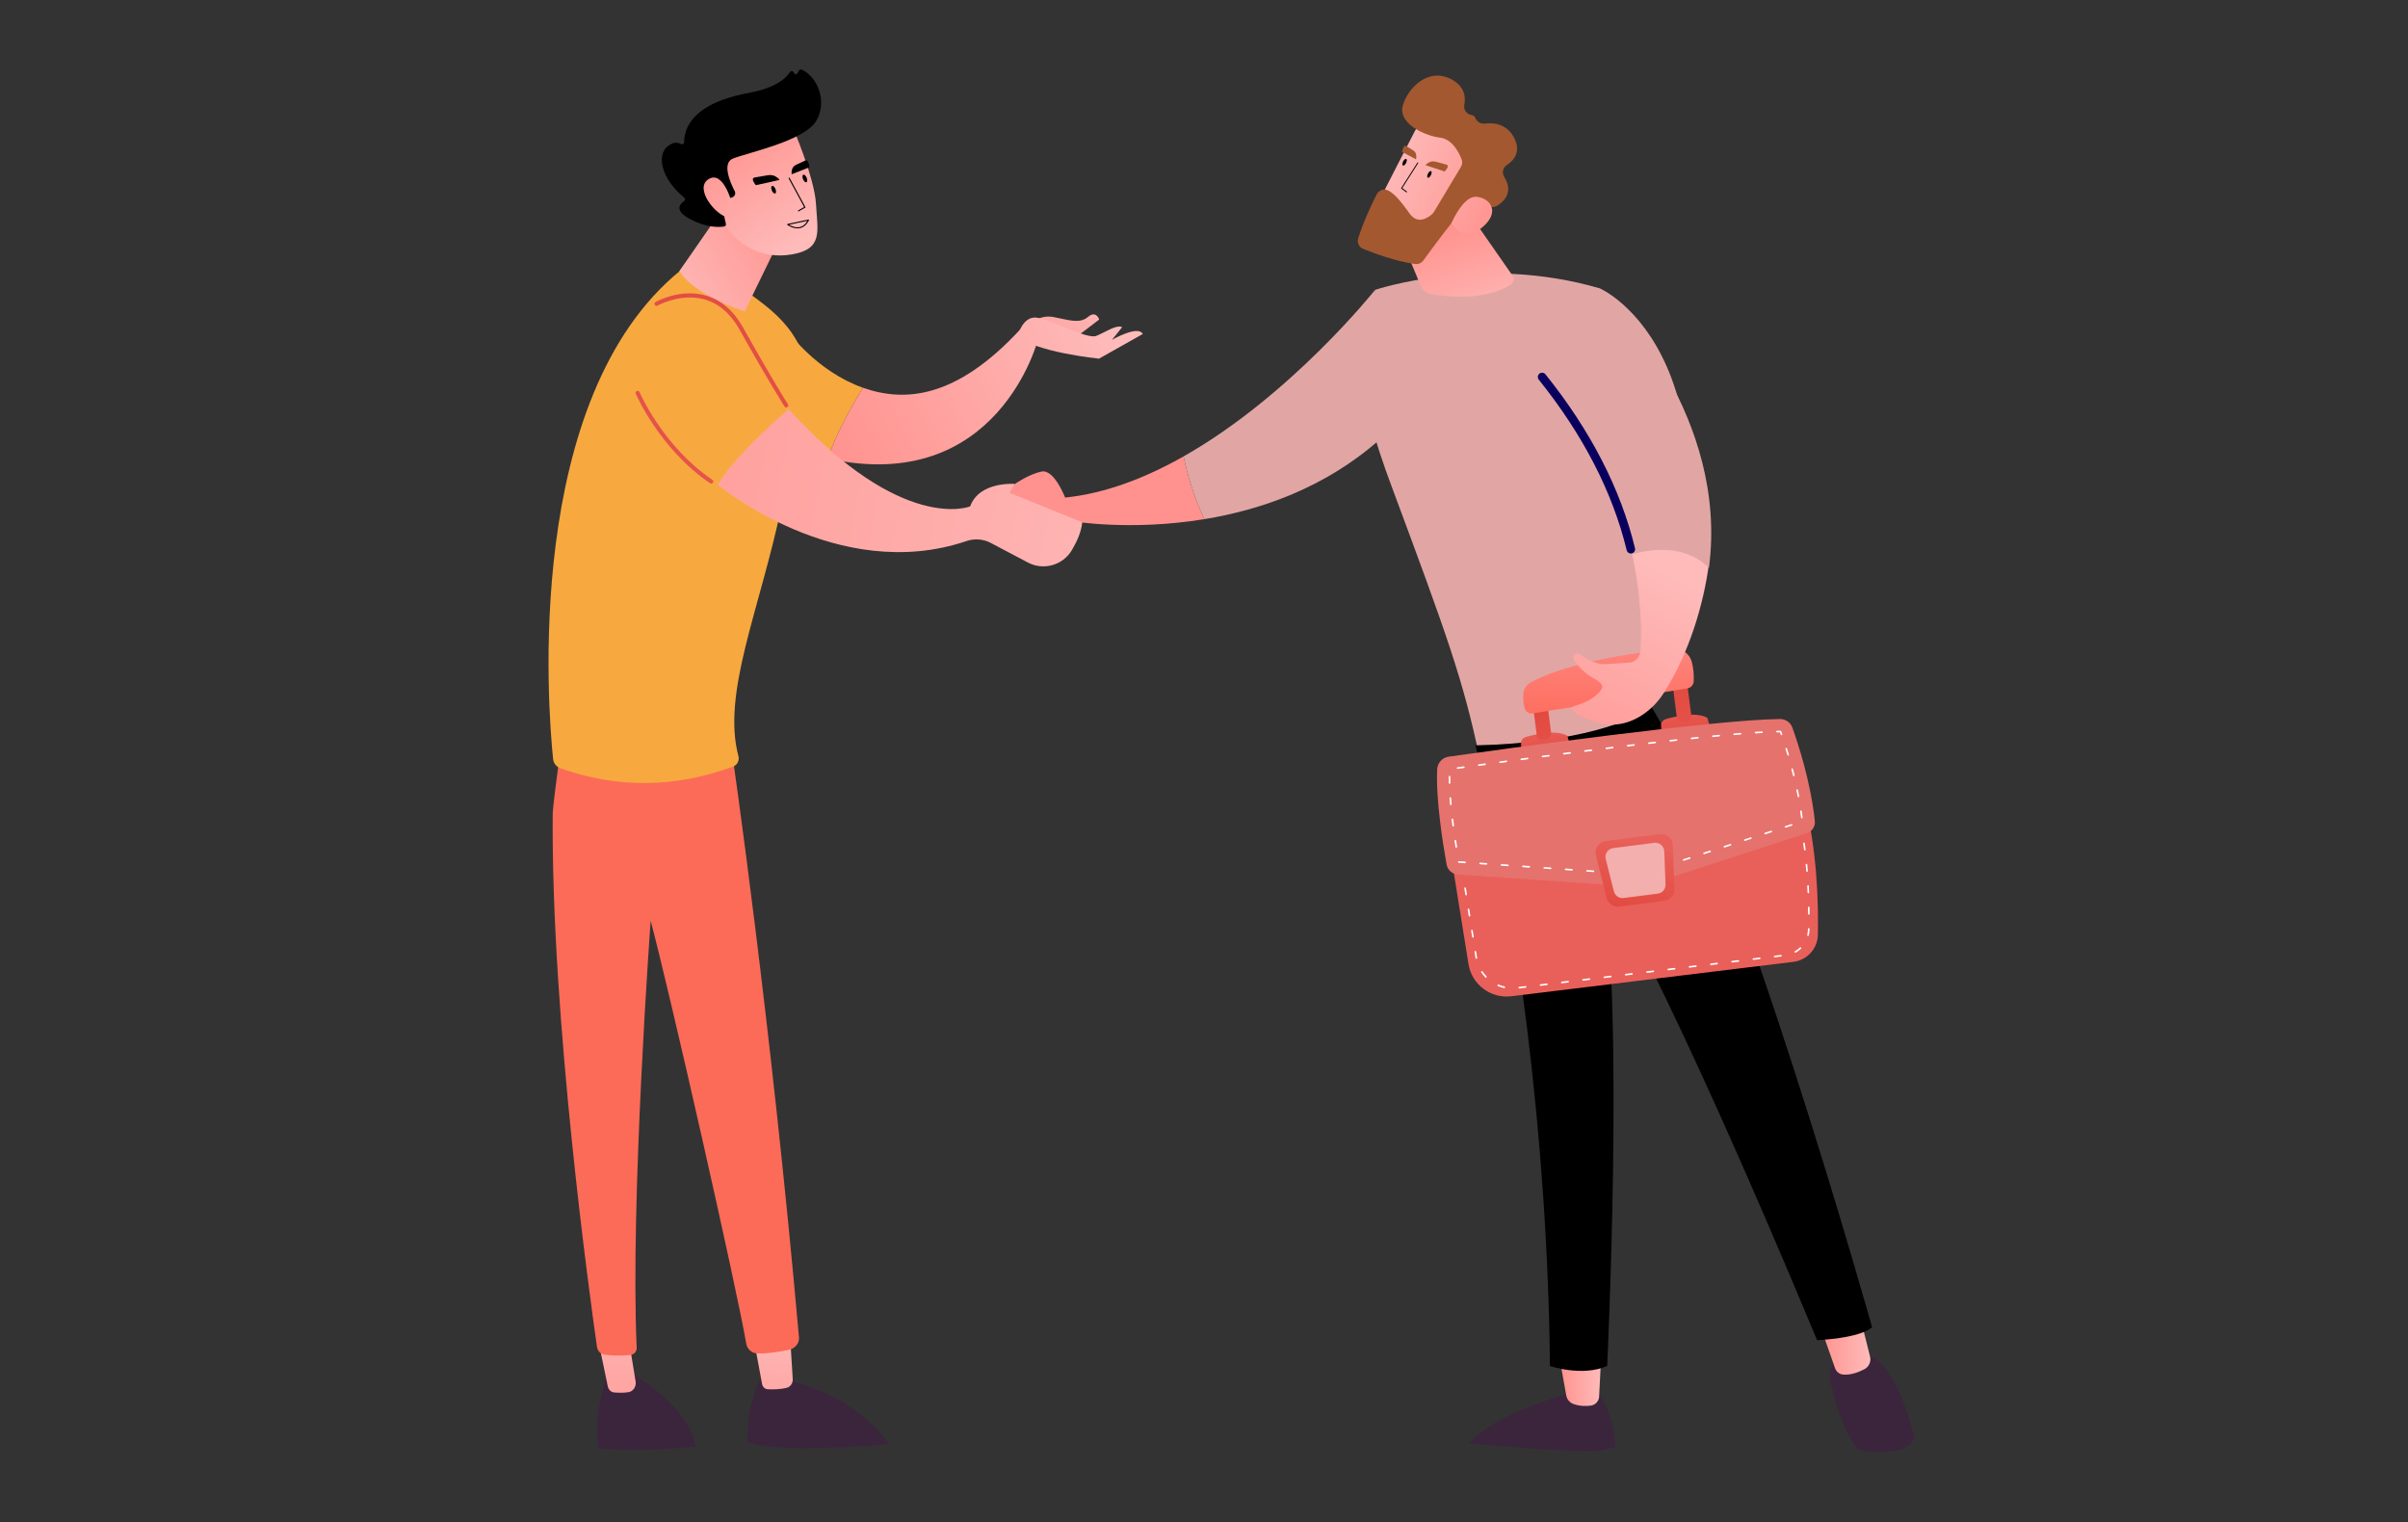 <?xml version="1.0" encoding="UTF-8"?> <svg xmlns="http://www.w3.org/2000/svg" width="3468" height="2192" viewBox="0 0 3468 2192" fill="none"><rect x="0" y="0" width="3468" height="2192" fill="#333333" stroke="none"/><path d="M1533.97 716.527C1533.97 716.527 1518.3 675.295 1500.01 679.071C1481.71 682.847 1461.7 696.902 1461.7 696.902L1432.31 736.651C1432.31 736.651 1514.81 769.154 1543.83 750.527C1543.83 750.527 1628.11 765.089 1734.53 747.626C1719.12 715.101 1709.94 682.539 1704.55 657.263C1650.65 687.773 1592.59 710.563 1533.97 716.527Z" fill="url(#paint0_linear_37_60)"></path><path d="M1980.37 417.459C1980.37 417.459 1859.72 569.431 1704.55 657.263C1709.94 682.539 1719.12 715.101 1734.53 747.626C1815.02 734.418 1908.18 702.896 1987.16 632.852L1980.37 417.459Z" fill="#E1A6A4"></path><path d="M2130.85 1091.04C2107.25 978.958 2083.66 914.069 2004.65 701.619C1979.78 634.764 1957.21 567.12 1968.12 496.629L1980.37 417.46C1980.37 417.46 2133.92 365.502 2304.12 415.272C2304.12 415.272 2536.33 516.148 2378.61 1014.35C2307.52 1093.89 2224.31 1116.56 2130.85 1091.04Z" fill="#E1A6A4"></path><path d="M2006.51 316.417L2046.33 412.069C2048.84 418.111 2054.28 422.415 2060.73 423.521C2083.68 427.459 2139.2 433.607 2175.67 409.632C2180.01 406.774 2181.12 400.869 2178.14 396.602L2104.59 290.997L2006.51 316.417Z" fill="url(#paint1_linear_37_60)"></path><path d="M2047.69 170.071C2046.02 171.645 1977.12 306.945 1977.12 306.945L2055.21 344.642L2139.56 226.108C2139.56 226.108 2075.68 143.72 2047.69 170.071Z" fill="url(#paint2_linear_37_60)"></path><path d="M2025.42 276.967C2025.7 277.104 2026.05 277.015 2026.25 276.743C2026.47 276.438 2026.42 276.018 2026.13 275.803L2019.53 270.877L2042.37 235.013C2042.57 234.694 2042.49 234.279 2042.19 234.084C2041.88 233.88 2041.48 233.991 2041.28 234.31L2018.09 270.714C2017.9 271.02 2017.96 271.414 2018.23 271.618L2025.33 276.908C2025.36 276.93 2025.39 276.95 2025.42 276.967Z" fill="black"></path><path d="M2056.47 250.288C2055.2 252.933 2055.15 255.464 2056.36 255.945C2057.57 256.427 2059.58 254.672 2060.85 252.031C2062.12 249.389 2062.17 246.855 2060.96 246.374C2059.75 245.892 2057.74 247.647 2056.47 250.288Z" fill="black"></path><path d="M2020.71 232.772C2019.44 235.417 2019.39 237.948 2020.6 238.429C2021.81 238.91 2023.82 237.156 2025.09 234.514C2026.36 231.873 2026.41 229.338 2025.2 228.857C2023.99 228.376 2021.98 230.13 2020.71 232.772Z" fill="black"></path><path d="M2019.14 218.664C2019.15 218.674 2019.14 218.664 2019.15 218.674C2019.14 218.669 2021.1 208.1 2024.94 210.167L2034.56 216.143C2034.57 216.146 2034.57 216.149 2034.58 216.151C2037.04 217.845 2037.77 218.072 2039.32 221.576C2040.18 225.291 2039.72 229.682 2038.93 229.191L2019.15 218.674C2019.15 218.671 2019.15 218.667 2019.14 218.664Z" fill="#A3582F"></path><path d="M2080.58 246.954C2080.56 246.95 2080.58 246.954 2080.56 246.95C2080.58 246.959 2088.59 238.823 2083.29 237.101L2069.29 233.292C2069.29 233.29 2069.28 233.289 2069.27 233.287C2065.54 232.41 2064.69 231.984 2060.09 232.957C2055.91 234.606 2052.26 237.702 2053.42 238.017L2080.56 246.95C2080.57 246.952 2080.57 246.953 2080.58 246.954Z" fill="#A3582F"></path><path d="M2104.07 240.331L2065.12 305.255C2064.53 306.24 2063.83 307.131 2062.99 307.913C2058.35 312.228 2042.49 324.78 2030.23 307.691C2019.78 293.126 2009.97 279.884 1999.46 274.423C1993.32 271.234 1985.77 273.781 1982.66 279.954C1976.24 292.673 1963.81 318.598 1956 343.183C1954.05 349.345 1957.23 355.959 1963.22 358.387C1979.03 364.793 2010.28 376.379 2038.01 380.206C2042.57 380.835 2047.08 378.913 2049.79 375.199C2061.72 358.854 2095.35 313.176 2106.83 301.743C2117.49 291.121 2137.17 295.126 2146.04 297.674C2149.4 298.642 2152.99 298.176 2155.99 296.369C2164.98 290.949 2180.68 277.455 2166.32 254.607C2162.75 248.926 2164.57 241.36 2170.17 237.673C2180.22 231.065 2191.12 218.662 2180.73 198.577C2170.22 178.245 2151.45 176.418 2138.66 177.982C2133.01 178.673 2127.26 175.706 2125.09 170.436C2124.13 168.093 2122.22 166.094 2118.66 165.373C2111.96 164.013 2107.56 157.885 2108.88 151.174C2111.13 139.668 2109.43 124.722 2091.06 114.621C2057.37 96.096 2027.86 126.28 2020.35 151.761C2012.85 177.242 2050.52 195.249 2074.22 198.255C2091.62 200.463 2101.17 219.46 2105.01 229.39C2106.4 232.994 2106.06 237.016 2104.07 240.331Z" fill="#A3582F"></path><path d="M2090.42 321.181C2090.42 321.181 2107.18 281.748 2126.36 283.358C2145.54 284.967 2160.63 304.073 2136.86 325.55C2107.3 352.265 2090.42 321.181 2090.42 321.181Z" fill="url(#paint3_linear_37_60)"></path><path d="M2267.92 2089.48C2217.18 2087.25 2152.82 2082.04 2115.73 2078.83C2152.19 2034.1 2267.92 2003.95 2267.92 2003.95H2300.61C2323.09 2036.36 2326.34 2067.21 2326.1 2083.79C2315.98 2087.84 2298.42 2090.82 2267.92 2089.48Z" fill="#3B253C"></path><path d="M2306.11 1950.59L2303.05 2011.12C2302.72 2017.67 2297.81 2023.18 2291.25 2024.12C2284.72 2025.05 2275.97 2025.17 2266.7 2022.08C2260.99 2020.19 2256.75 2015.38 2255.7 2009.51L2245.13 1950.59H2306.11Z" fill="url(#paint4_linear_37_60)"></path><path d="M2654.82 1950.2H2681.77C2722.83 1949.36 2748.61 2035.96 2757.05 2069.5C2754 2078.43 2746.72 2086.78 2730.64 2089.03C2703.82 2092.77 2686.81 2092.06 2674.7 2086.07C2652.52 2056.88 2641.52 2014.13 2636.23 1989.18C2630.22 1960.8 2654.82 1950.2 2654.82 1950.2Z" fill="#3B253C"></path><path d="M2678.31 1894.03L2693.27 1953.56C2695.11 1960.85 2691.62 1968.4 2684.87 1971.87C2676.49 1976.16 2664.71 1980.68 2653.87 1979.37C2648.78 1978.76 2644.54 1975.17 2642.86 1970.37L2620.89 1907.74L2678.31 1894.03Z" fill="url(#paint5_linear_37_60)"></path><path d="M2696.16 1911.23C2677.54 1927.75 2616.97 1929.93 2616.97 1929.93C2398.79 1406.27 2307.82 1262.11 2307.82 1262.11C2339.33 1459.76 2314.61 1967.11 2314.61 1967.11C2278.61 1983 2232.19 1967.11 2232.19 1967.11C2229.26 1643.53 2183.71 1295.82 2124.95 1073.34C2272.42 1070.03 2352.56 1037.88 2378.16 1017.63C2501.09 1215.8 2696.16 1911.23 2696.16 1911.23Z" fill="black"></path><path d="M2087.8 1219.68L2114.94 1388.45C2119.67 1417.88 2146.93 1438.29 2176.65 1434.66L2582.78 1385.13C2602.65 1382.7 2617.71 1366.11 2618.11 1346.19C2618.98 1302.59 2617.27 1224.98 2598.96 1154.27L2087.8 1219.68Z" fill="url(#paint6_linear_37_60)"></path><path d="M2188.02 1423.45C2187.44 1423.45 2186.94 1423.02 2186.87 1422.43C2186.79 1421.8 2187.24 1421.22 2187.88 1421.14L2197.07 1420.02C2197.73 1419.92 2198.29 1420.39 2198.36 1421.02C2198.44 1421.66 2197.99 1422.24 2197.36 1422.32L2188.16 1423.44C2188.11 1423.44 2188.06 1423.45 2188.02 1423.45ZM2166.54 1422.91C2166.46 1422.91 2166.37 1422.9 2166.28 1422.88C2163.22 1422.19 2160.19 1421.22 2157.29 1419.99C2156.7 1419.74 2156.42 1419.06 2156.67 1418.47C2156.92 1417.88 2157.61 1417.61 2158.19 1417.86C2160.97 1419.03 2163.87 1419.96 2166.8 1420.63C2167.42 1420.77 2167.81 1421.39 2167.67 1422.01C2167.55 1422.55 2167.07 1422.91 2166.54 1422.91ZM2218.67 1419.71C2218.09 1419.71 2217.59 1419.28 2217.52 1418.69C2217.44 1418.06 2217.89 1417.48 2218.53 1417.4L2227.72 1416.28C2228.33 1416.21 2228.94 1416.66 2229.01 1417.29C2229.09 1417.92 2228.64 1418.5 2228 1418.58L2218.81 1419.7C2218.76 1419.7 2218.71 1419.71 2218.67 1419.71ZM2249.32 1415.97C2248.74 1415.97 2248.24 1415.54 2248.17 1414.95C2248.09 1414.32 2248.54 1413.74 2249.18 1413.66L2258.37 1412.54C2259.03 1412.45 2259.59 1412.91 2259.66 1413.55C2259.74 1414.18 2259.29 1414.76 2258.65 1414.84L2249.46 1415.96C2249.41 1415.97 2249.36 1415.97 2249.32 1415.97ZM2279.97 1412.23C2279.39 1412.23 2278.89 1411.8 2278.82 1411.21C2278.74 1410.58 2279.19 1410 2279.82 1409.92L2289.02 1408.8C2289.67 1408.7 2290.23 1409.18 2290.31 1409.81C2290.39 1410.45 2289.94 1411.03 2289.3 1411.1L2280.11 1412.22C2280.06 1412.23 2280.01 1412.23 2279.97 1412.23ZM2310.62 1408.5C2310.04 1408.5 2309.54 1408.06 2309.47 1407.48C2309.39 1406.84 2309.84 1406.26 2310.48 1406.19L2319.67 1405.07C2320.33 1404.99 2320.89 1405.44 2320.96 1406.07C2321.04 1406.71 2320.59 1407.29 2319.95 1407.36L2310.76 1408.49C2310.71 1408.49 2310.66 1408.5 2310.62 1408.5ZM2140.05 1407.93C2139.75 1407.93 2139.44 1407.81 2139.22 1407.57C2137.03 1405.3 2135.04 1402.82 2133.29 1400.21C2132.94 1399.68 2133.08 1398.96 2133.61 1398.6C2134.13 1398.24 2134.86 1398.39 2135.22 1398.92C2136.89 1401.42 2138.8 1403.79 2140.89 1405.97C2141.33 1406.43 2141.32 1407.16 2140.85 1407.61C2140.63 1407.82 2140.34 1407.93 2140.05 1407.93ZM2341.27 1404.76C2340.69 1404.76 2340.19 1404.32 2340.12 1403.74C2340.04 1403.1 2340.49 1402.52 2341.12 1402.45L2350.32 1401.32C2350.97 1401.24 2351.53 1401.7 2351.61 1402.33C2351.69 1402.97 2351.24 1403.55 2350.6 1403.62L2341.41 1404.75C2341.36 1404.75 2341.31 1404.76 2341.27 1404.76ZM2371.92 1401.02C2371.34 1401.02 2370.84 1400.58 2370.77 1400C2370.69 1399.36 2371.14 1398.78 2371.78 1398.71L2380.97 1397.59C2381.58 1397.49 2382.18 1397.96 2382.26 1398.6C2382.34 1399.23 2381.88 1399.81 2381.25 1399.89L2372.05 1401.01C2372.01 1401.01 2371.96 1401.02 2371.92 1401.02ZM2402.57 1397.28C2401.99 1397.28 2401.49 1396.85 2401.42 1396.26C2401.34 1395.63 2401.79 1395.05 2402.43 1394.97L2411.62 1393.85C2412.27 1393.78 2412.84 1394.22 2412.91 1394.86C2412.99 1395.49 2412.54 1396.07 2411.91 1396.15L2402.71 1397.27C2402.66 1397.28 2402.61 1397.28 2402.57 1397.28ZM2433.22 1393.54C2432.64 1393.54 2432.14 1393.11 2432.07 1392.52C2431.99 1391.89 2432.44 1391.31 2433.08 1391.23L2442.27 1390.11C2442.92 1390.03 2443.49 1390.49 2443.56 1391.12C2443.64 1391.75 2443.19 1392.33 2442.56 1392.41L2433.36 1393.53C2433.31 1393.54 2433.26 1393.54 2433.22 1393.54ZM2463.87 1389.8C2463.29 1389.8 2462.79 1389.37 2462.72 1388.79C2462.64 1388.15 2463.09 1387.57 2463.73 1387.49L2472.92 1386.37C2473.57 1386.27 2474.14 1386.75 2474.21 1387.38C2474.29 1388.01 2473.84 1388.59 2473.21 1388.67L2464.01 1389.79C2463.96 1389.8 2463.91 1389.8 2463.87 1389.8ZM2494.52 1386.06C2493.94 1386.06 2493.44 1385.63 2493.37 1385.05C2493.29 1384.41 2493.74 1383.83 2494.38 1383.75L2503.57 1382.63C2504.22 1382.56 2504.79 1383.01 2504.86 1383.64C2504.94 1384.27 2504.49 1384.85 2503.85 1384.93L2494.66 1386.05C2494.61 1386.06 2494.56 1386.06 2494.52 1386.06ZM2525.17 1382.32C2524.59 1382.32 2524.09 1381.89 2524.02 1381.31C2523.94 1380.67 2524.39 1380.09 2525.03 1380.02L2534.22 1378.9C2534.87 1378.81 2535.43 1379.27 2535.51 1379.91C2535.59 1380.54 2535.14 1381.12 2534.5 1381.19L2525.3 1382.31C2525.26 1382.32 2525.21 1382.32 2525.17 1382.32ZM2126.24 1380.82C2125.69 1380.82 2125.2 1380.42 2125.1 1379.86L2123.61 1370.7C2123.51 1370.07 2123.94 1369.47 2124.57 1369.37C2125.21 1369.27 2125.8 1369.7 2125.9 1370.33L2127.38 1379.46C2127.49 1380.09 2127.07 1380.69 2126.44 1380.8C2126.37 1380.81 2126.3 1380.82 2126.24 1380.82ZM2555.82 1378.59C2555.24 1378.59 2554.74 1378.16 2554.67 1377.57C2554.59 1376.93 2555.04 1376.35 2555.67 1376.28L2564.87 1375.16C2565.52 1375.06 2566.08 1375.53 2566.16 1376.16C2566.24 1376.8 2565.79 1377.38 2565.15 1377.45L2555.96 1378.58C2555.91 1378.58 2555.86 1378.59 2555.82 1378.59ZM2585.71 1371.93C2585.31 1371.93 2584.92 1371.72 2584.7 1371.34C2584.39 1370.79 2584.58 1370.08 2585.14 1369.77C2587.73 1368.28 2590.15 1366.48 2592.32 1364.41C2592.79 1363.97 2593.52 1364 2593.96 1364.45C2594.4 1364.92 2594.38 1365.65 2593.92 1366.09C2591.61 1368.29 2589.04 1370.2 2586.28 1371.77C2586.1 1371.88 2585.9 1371.93 2585.71 1371.93ZM2121.33 1350.33C2120.77 1350.33 2120.28 1349.93 2120.18 1349.36L2118.71 1340.21C2118.61 1339.58 2119.04 1338.99 2119.67 1338.89C2120.33 1338.77 2120.9 1339.21 2121 1339.84L2122.47 1348.99C2122.57 1349.62 2122.14 1350.21 2121.51 1350.32C2121.45 1350.33 2121.39 1350.33 2121.33 1350.33ZM2603.84 1347.98C2603.75 1347.98 2603.65 1347.97 2603.56 1347.95C2602.94 1347.8 2602.56 1347.17 2602.72 1346.55C2603.37 1343.91 2603.72 1341.19 2603.77 1338.46L2603.79 1337.64C2603.8 1337 2604.32 1336.49 2604.95 1336.49C2604.95 1336.49 2604.96 1336.49 2604.96 1336.49C2605.6 1336.5 2606.11 1337.02 2606.11 1337.66L2606.09 1338.51C2606.03 1341.41 2605.65 1344.3 2604.96 1347.1C2604.83 1347.63 2604.36 1347.98 2603.84 1347.98ZM2116.42 1319.85C2115.86 1319.85 2115.37 1319.44 2115.28 1318.87L2113.81 1309.73C2113.71 1309.1 2114.14 1308.5 2114.77 1308.4C2115.42 1308.3 2116 1308.73 2116.1 1309.36L2117.57 1318.51C2117.67 1319.14 2117.24 1319.73 2116.61 1319.83C2116.55 1319.84 2116.48 1319.85 2116.42 1319.85ZM2605.08 1317.2C2604.45 1317.2 2603.93 1316.68 2603.92 1316.04C2603.9 1313.05 2603.87 1309.96 2603.81 1306.79C2603.8 1306.15 2604.31 1305.63 2604.95 1305.61C2605.56 1305.51 2606.12 1306.11 2606.13 1306.75C2606.19 1309.93 2606.22 1313.02 2606.24 1316.03C2606.24 1316.67 2605.73 1317.19 2605.09 1317.2C2605.09 1317.2 2605.09 1317.2 2605.08 1317.2ZM2111.52 1289.36C2110.96 1289.36 2110.47 1288.96 2110.38 1288.39L2108.91 1279.24C2108.81 1278.61 2109.24 1278.02 2109.87 1277.91C2110.54 1277.8 2111.1 1278.24 2111.2 1278.87L2112.67 1288.02C2112.77 1288.65 2112.34 1289.24 2111.71 1289.34C2111.64 1289.35 2111.58 1289.36 2111.52 1289.36ZM2604.35 1286.32C2603.73 1286.32 2603.22 1285.83 2603.19 1285.21C2603.06 1282.17 2602.92 1279.09 2602.75 1275.97C2602.71 1275.33 2603.2 1274.78 2603.84 1274.75C2604.56 1274.67 2605.02 1275.21 2605.06 1275.84C2605.23 1278.97 2605.37 1282.07 2605.5 1285.11C2605.53 1285.75 2605.03 1286.29 2604.39 1286.31C2604.38 1286.32 2604.36 1286.32 2604.35 1286.32ZM2106.62 1258.88C2106.06 1258.88 2105.57 1258.47 2105.48 1257.9L2104.01 1248.76C2103.91 1248.12 2104.34 1247.53 2104.97 1247.43C2105.62 1247.34 2106.19 1247.76 2106.3 1248.39L2107.77 1257.53C2107.87 1258.16 2107.44 1258.76 2106.81 1258.86C2106.75 1258.87 2106.68 1258.88 2106.62 1258.88ZM2602.46 1255.49C2601.86 1255.49 2601.36 1255.03 2601.31 1254.42C2601.06 1251.38 2600.8 1248.3 2600.51 1245.2C2600.45 1244.57 2600.92 1244 2601.56 1243.94C2602.24 1243.88 2602.75 1244.35 2602.81 1244.99C2603.1 1248.1 2603.37 1251.18 2603.62 1254.24C2603.67 1254.87 2603.19 1255.43 2602.55 1255.48C2602.52 1255.48 2602.49 1255.49 2602.46 1255.49ZM2101.72 1228.39C2101.16 1228.39 2100.67 1227.99 2100.58 1227.42L2098.92 1217.09L2103.68 1216.48C2104.4 1216.41 2104.9 1216.85 2104.98 1217.48C2105.06 1218.12 2104.61 1218.7 2103.98 1218.78L2101.58 1219.08L2102.86 1227.05C2102.97 1227.68 2102.54 1228.27 2101.91 1228.37C2101.84 1228.38 2101.78 1228.39 2101.72 1228.39ZM2599.32 1224.77C2598.75 1224.77 2598.25 1224.34 2598.18 1223.75C2597.79 1220.71 2597.39 1217.65 2596.97 1214.58C2596.88 1213.95 2597.32 1213.36 2597.96 1213.28C2598.55 1213.14 2599.17 1213.63 2599.26 1214.26C2599.69 1217.34 2600.09 1220.41 2600.47 1223.46C2600.55 1224.1 2600.1 1224.68 2599.47 1224.76C2599.42 1224.76 2599.37 1224.77 2599.32 1224.77ZM2125.27 1216.04C2124.7 1216.04 2124.2 1215.61 2124.12 1215.03C2124.04 1214.4 2124.49 1213.82 2125.13 1213.73L2134.31 1212.56C2135.02 1212.46 2135.53 1212.93 2135.61 1213.56C2135.69 1214.2 2135.24 1214.78 2134.61 1214.86L2125.42 1216.03C2125.37 1216.04 2125.32 1216.04 2125.27 1216.04ZM2155.9 1212.12C2155.32 1212.12 2154.83 1211.7 2154.75 1211.11C2154.67 1210.48 2155.12 1209.9 2155.75 1209.82L2164.94 1208.64C2165.64 1208.55 2166.16 1209.01 2166.24 1209.64C2166.32 1210.28 2165.87 1210.86 2165.24 1210.94L2156.05 1212.11C2156 1212.12 2155.95 1212.12 2155.9 1212.12ZM2186.53 1208.2C2185.95 1208.2 2185.45 1207.78 2185.38 1207.19C2185.3 1206.56 2185.75 1205.98 2186.38 1205.9L2195.57 1204.72C2196.27 1204.63 2196.79 1205.1 2196.86 1205.72C2196.95 1206.36 2196.5 1206.94 2195.86 1207.02L2186.68 1208.19C2186.62 1208.2 2186.57 1208.2 2186.53 1208.2ZM2217.15 1204.29C2216.58 1204.29 2216.08 1203.86 2216 1203.28C2215.92 1202.64 2216.37 1202.06 2217.01 1201.98L2226.19 1200.8C2226.93 1200.72 2227.41 1201.18 2227.49 1201.8C2227.57 1202.44 2227.12 1203.02 2226.49 1203.1L2217.3 1204.28C2217.25 1204.28 2217.2 1204.29 2217.15 1204.29ZM2247.78 1200.36C2247.2 1200.36 2246.71 1199.94 2246.63 1199.35C2246.55 1198.72 2247 1198.14 2247.63 1198.06L2256.82 1196.88C2257.55 1196.81 2258.03 1197.25 2258.12 1197.88C2258.2 1198.52 2257.75 1199.1 2257.12 1199.18L2247.93 1200.36C2247.88 1200.36 2247.83 1200.36 2247.78 1200.36ZM2278.41 1196.45C2277.83 1196.45 2277.34 1196.02 2277.26 1195.44C2277.18 1194.8 2277.63 1194.22 2278.26 1194.14L2287.45 1192.96C2288.17 1192.9 2288.66 1193.34 2288.75 1193.97C2288.83 1194.6 2288.38 1195.18 2287.75 1195.26L2278.56 1196.44C2278.51 1196.44 2278.46 1196.45 2278.41 1196.45ZM2594.75 1194.23C2594.19 1194.23 2593.71 1193.83 2593.61 1193.27C2593.07 1190.24 2592.51 1187.21 2591.92 1184.18C2591.8 1183.56 2592.2 1182.95 2592.83 1182.83C2593.45 1182.69 2594.07 1183.11 2594.19 1183.74C2594.78 1186.79 2595.35 1189.83 2595.88 1192.87C2596 1193.5 2595.58 1194.1 2594.95 1194.21C2594.88 1194.22 2594.81 1194.23 2594.75 1194.23ZM2309.04 1192.53C2308.46 1192.53 2307.96 1192.1 2307.89 1191.52C2307.81 1190.88 2308.26 1190.3 2308.89 1190.22L2318.08 1189.04C2318.8 1188.94 2319.29 1189.42 2319.37 1190.04C2319.46 1190.68 2319 1191.26 2318.37 1191.34L2309.18 1192.52C2309.13 1192.52 2309.08 1192.53 2309.04 1192.53ZM2339.66 1188.61C2339.09 1188.61 2338.59 1188.18 2338.51 1187.6C2338.43 1186.96 2338.88 1186.38 2339.51 1186.3L2348.7 1185.13C2349.42 1185.03 2349.92 1185.5 2350 1186.13C2350.08 1186.76 2349.63 1187.34 2349 1187.42L2339.81 1188.6C2339.76 1188.61 2339.71 1188.61 2339.66 1188.61ZM2370.29 1184.69C2369.71 1184.69 2369.22 1184.26 2369.14 1183.68C2369.06 1183.04 2369.51 1182.46 2370.14 1182.38L2379.33 1181.2C2380.04 1181.12 2380.55 1181.58 2380.63 1182.21C2380.71 1182.84 2380.26 1183.42 2379.63 1183.5L2370.44 1184.68C2370.38 1184.68 2370.34 1184.69 2370.29 1184.69ZM2400.92 1180.77C2400.34 1180.77 2399.85 1180.34 2399.77 1179.76C2399.69 1179.12 2400.14 1178.54 2400.77 1178.46L2409.96 1177.29C2410.66 1177.21 2411.18 1177.66 2411.26 1178.29C2411.34 1178.92 2410.89 1179.5 2410.26 1179.59L2401.07 1180.76C2401.01 1180.77 2400.97 1180.77 2400.92 1180.77ZM2431.55 1176.85C2430.97 1176.85 2430.47 1176.42 2430.4 1175.84C2430.31 1175.2 2430.77 1174.62 2431.4 1174.54L2440.59 1173.37C2441.28 1173.3 2441.8 1173.74 2441.88 1174.37C2441.96 1175 2441.51 1175.58 2440.88 1175.66L2431.69 1176.84C2431.64 1176.85 2431.59 1176.85 2431.55 1176.85ZM2462.17 1172.93C2461.6 1172.93 2461.1 1172.5 2461.02 1171.92C2460.94 1171.29 2461.39 1170.71 2462.02 1170.62L2471.21 1169.45C2471.95 1169.35 2472.43 1169.82 2472.51 1170.45C2472.59 1171.08 2472.14 1171.66 2471.51 1171.75L2462.32 1172.92C2462.27 1172.93 2462.22 1172.93 2462.17 1172.93ZM2492.8 1169.01C2492.22 1169.01 2491.73 1168.58 2491.65 1168C2491.57 1167.36 2492.02 1166.78 2492.65 1166.7L2501.84 1165.53C2502.57 1165.44 2503.05 1165.9 2503.14 1166.53C2503.22 1167.16 2502.77 1167.74 2502.13 1167.83L2492.95 1169C2492.89 1169.01 2492.84 1169.01 2492.8 1169.01ZM2523.43 1165.09C2522.85 1165.09 2522.35 1164.66 2522.28 1164.08C2522.19 1163.45 2522.65 1162.87 2523.28 1162.79L2532.47 1161.61C2533.19 1161.52 2533.68 1161.99 2533.76 1162.61C2533.84 1163.25 2533.39 1163.83 2532.76 1163.91L2523.57 1165.08C2523.52 1165.09 2523.47 1165.09 2523.43 1165.09ZM2588.46 1164C2587.94 1164 2587.46 1163.64 2587.33 1163.11C2586.85 1161.11 2586.35 1159.11 2585.84 1157.11L2584.83 1157.25C2584.17 1157.35 2583.61 1156.88 2583.53 1156.24C2583.45 1155.61 2583.9 1155.03 2584.53 1154.95L2587.58 1154.56L2587.83 1155.55C2588.43 1157.88 2589.02 1160.22 2589.59 1162.57C2589.74 1163.19 2589.35 1163.81 2588.73 1163.97C2588.64 1163.99 2588.55 1164 2588.46 1164ZM2554.06 1161.17C2553.48 1161.17 2552.98 1160.74 2552.91 1160.16C2552.82 1159.53 2553.28 1158.95 2553.91 1158.86L2563.1 1157.69C2563.81 1157.61 2564.31 1158.06 2564.39 1158.69C2564.47 1159.33 2564.02 1159.91 2563.39 1159.99L2554.2 1161.16C2554.15 1161.17 2554.1 1161.17 2554.06 1161.17Z" fill="white"></path><path d="M2190.99 1081.43L2190.54 1068.21C2191.52 1064.91 2194.1 1062.34 2197.41 1061.37C2209.79 1057.74 2240.7 1050.19 2257.24 1059.54L2261.44 1074.44L2190.99 1081.43Z" fill="url(#paint7_linear_37_60)"></path><path d="M2228.87 1063.8C2226.05 1064.89 2223.14 1065.26 2220.12 1064.91C2216.48 1064.5 2213.58 1061.65 2213.12 1058.03L2207.88 1017.1L2228.71 1014.44L2233.94 1055.33C2234.41 1058.98 2232.32 1062.48 2228.87 1063.8Z" fill="url(#paint8_linear_37_60)"></path><path d="M2392.71 1055.62L2392.26 1042.4C2393.24 1039.1 2395.82 1036.52 2399.13 1035.55C2411.52 1031.92 2442.42 1024.37 2458.96 1033.72L2463.16 1048.62L2392.71 1055.62Z" fill="url(#paint9_linear_37_60)"></path><path d="M2430.6 1037.99C2427.78 1039.07 2424.86 1039.45 2421.85 1039.1C2418.2 1038.68 2415.31 1035.84 2414.84 1032.22L2409.05 986.979L2429.88 984.314L2435.67 1029.52C2436.13 1033.16 2434.04 1036.67 2430.6 1037.99Z" fill="url(#paint10_linear_37_60)"></path><path d="M2207.05 1027.41L2430.08 991.331C2435.17 990.509 2439.03 986.272 2439.26 981.149C2439.59 973.98 2439.33 963.345 2436.33 952.67C2432.91 940.53 2421.09 932.699 2408.49 934.007C2366.58 938.36 2260.21 952.001 2204.55 982.694C2198.66 985.941 2194.74 991.829 2194 998.485C2193.29 1004.83 2193.35 1013.18 2196.37 1021.3C2197.98 1025.61 2202.49 1028.15 2207.05 1027.41Z" fill="url(#paint11_linear_37_60)"></path><path d="M2086.42 1089.64C2158.66 1079.46 2471.27 1036.11 2563.6 1035.45C2571.55 1035.39 2578.67 1040.3 2581.35 1047.75C2589.83 1071.35 2607.86 1126.39 2613.74 1182.49C2614.54 1190.12 2609.78 1197.26 2602.45 1199.64L2399.91 1265.47L2326.18 1274.91L2099.4 1259.24C2091.41 1258.69 2084.82 1252.83 2083.4 1244.98C2078.36 1217.02 2067.67 1151.28 2069.84 1107.81C2070.3 1098.57 2077.22 1090.94 2086.42 1089.64Z" fill="#E6726D"></path><path d="M2325.65 1257.96C2325.63 1257.96 2325.6 1257.95 2325.57 1257.95L2316.33 1257.31C2315.69 1257.27 2315.21 1256.72 2315.25 1256.08C2315.3 1255.44 2315.86 1255.06 2316.49 1255L2325.73 1255.64C2326.37 1255.69 2326.85 1256.24 2326.81 1256.88C2326.76 1257.49 2326.26 1257.96 2325.65 1257.96ZM2334.09 1256.88C2333.52 1256.88 2333.02 1256.45 2332.94 1255.87C2332.86 1255.23 2333.31 1254.65 2333.94 1254.57L2343.13 1253.39C2343.86 1253.3 2344.35 1253.77 2344.43 1254.4C2344.51 1255.03 2344.06 1255.61 2343.43 1255.69L2334.24 1256.87C2334.19 1256.87 2334.14 1256.88 2334.09 1256.88ZM2294.85 1255.83C2294.82 1255.83 2294.79 1255.83 2294.77 1255.83L2285.53 1255.19C2284.89 1255.14 2284.41 1254.59 2284.45 1253.95C2284.5 1253.32 2285.05 1252.93 2285.69 1252.88L2294.93 1253.52C2295.56 1253.56 2296.05 1254.11 2296 1254.75C2295.96 1255.36 2295.45 1255.83 2294.85 1255.83ZM2264.04 1253.7C2264.02 1253.7 2263.99 1253.7 2263.96 1253.7L2254.72 1253.06C2254.08 1253.02 2253.6 1252.47 2253.65 1251.83C2253.69 1251.19 2254.31 1250.79 2254.88 1250.75L2264.12 1251.39C2264.76 1251.43 2265.24 1251.98 2265.2 1252.62C2265.16 1253.23 2264.65 1253.7 2264.04 1253.7ZM2364.72 1252.96C2364.15 1252.96 2363.65 1252.53 2363.57 1251.95C2363.49 1251.31 2363.94 1250.73 2364.57 1250.65L2373.76 1249.47C2374.48 1249.39 2374.98 1249.85 2375.06 1250.47C2375.14 1251.11 2374.69 1251.69 2374.06 1251.77L2364.87 1252.95C2364.82 1252.95 2364.77 1252.96 2364.72 1252.96ZM2233.24 1251.57C2233.22 1251.57 2233.19 1251.57 2233.16 1251.57L2223.92 1250.93C2223.28 1250.89 2222.8 1250.34 2222.85 1249.7C2222.89 1249.06 2223.5 1248.66 2224.08 1248.62L2233.32 1249.26C2233.96 1249.31 2234.44 1249.86 2234.4 1250.49C2234.35 1251.11 2233.85 1251.57 2233.24 1251.57ZM2202.44 1249.45C2202.41 1249.45 2202.38 1249.44 2202.36 1249.44L2193.12 1248.8C2192.48 1248.76 2192 1248.21 2192.04 1247.57C2192.09 1246.93 2192.68 1246.53 2193.28 1246.49L2202.52 1247.13C2203.16 1247.18 2203.64 1247.73 2203.59 1248.37C2203.55 1248.98 2203.04 1249.45 2202.44 1249.45ZM2395.35 1249.04C2394.77 1249.04 2394.28 1248.61 2394.2 1248.02C2394.12 1247.39 2394.57 1246.81 2395.2 1246.73L2395.8 1246.65L2403.82 1244.02C2404.43 1243.83 2405.08 1244.16 2405.28 1244.77C2405.48 1245.37 2405.15 1246.03 2404.54 1246.23L2395.49 1249.03C2395.44 1249.03 2395.39 1249.04 2395.35 1249.04ZM2171.63 1247.32C2171.61 1247.32 2171.58 1247.32 2171.55 1247.32L2162.31 1246.68C2161.67 1246.63 2161.19 1246.08 2161.24 1245.44C2161.28 1244.81 2161.87 1244.39 2162.47 1244.37L2171.71 1245.01C2172.35 1245.05 2172.83 1245.6 2172.79 1246.24C2172.75 1246.85 2172.24 1247.32 2171.63 1247.32ZM2140.83 1245.19C2140.8 1245.19 2140.78 1245.19 2140.75 1245.19L2131.51 1244.55C2130.87 1244.51 2130.39 1243.96 2130.43 1243.32C2130.48 1242.68 2131.05 1242.26 2131.67 1242.24L2140.91 1242.88C2141.55 1242.92 2142.03 1243.47 2141.98 1244.11C2141.94 1244.72 2141.43 1245.19 2140.83 1245.19ZM2110.02 1243.06C2110 1243.06 2109.97 1243.06 2109.95 1243.06L2100.08 1242.38L2099.92 1241.5C2099.8 1240.87 2100.19 1240.13 2100.82 1240.02C2101.16 1239.94 2101.49 1240 2101.74 1240.17L2110.1 1240.75C2110.74 1240.79 2111.22 1241.35 2111.18 1241.98C2111.14 1242.6 2110.63 1243.06 2110.02 1243.06ZM2424.74 1239.6C2424.25 1239.6 2423.8 1239.29 2423.63 1238.8C2423.44 1238.19 2423.77 1237.54 2424.38 1237.34L2433.19 1234.48C2433.79 1234.29 2434.45 1234.62 2434.65 1235.22C2434.85 1235.83 2434.51 1236.49 2433.91 1236.68L2425.1 1239.54C2424.98 1239.58 2424.86 1239.6 2424.74 1239.6ZM2454.1 1230.06C2453.62 1230.06 2453.16 1229.74 2453 1229.26C2452.8 1228.65 2453.14 1227.99 2453.74 1227.79L2462.55 1224.93C2463.17 1224.75 2463.82 1225.07 2464.02 1225.68C2464.21 1226.29 2463.88 1226.94 2463.27 1227.14L2454.46 1230C2454.34 1230.04 2454.22 1230.06 2454.1 1230.06ZM2097.39 1220.84C2096.83 1220.84 2096.34 1220.44 2096.25 1219.87C2095.78 1216.94 2095.3 1213.88 2094.82 1210.7C2094.73 1210.07 2095.16 1209.47 2095.79 1209.38C2096.45 1209.32 2097.02 1209.72 2097.11 1210.35C2097.59 1213.52 2098.07 1216.58 2098.53 1219.5C2098.64 1220.13 2098.21 1220.73 2097.57 1220.83C2097.51 1220.84 2097.45 1220.84 2097.39 1220.84ZM2483.47 1220.51C2482.98 1220.51 2482.53 1220.2 2482.37 1219.71C2482.17 1219.1 2482.5 1218.45 2483.11 1218.25L2491.92 1215.39C2492.53 1215.2 2493.18 1215.53 2493.38 1216.13C2493.58 1216.74 2493.24 1217.39 2492.64 1217.59L2483.83 1220.45C2483.71 1220.49 2483.59 1220.51 2483.47 1220.51ZM2512.83 1210.97C2512.34 1210.97 2511.89 1210.66 2511.73 1210.17C2511.53 1209.56 2511.87 1208.91 2512.47 1208.71L2521.28 1205.85C2521.89 1205.66 2522.54 1205.98 2522.74 1206.59C2522.94 1207.2 2522.61 1207.85 2522 1208.05L2513.19 1210.91C2513.07 1210.95 2512.95 1210.97 2512.83 1210.97ZM2542.2 1201.42C2541.71 1201.42 2541.26 1201.11 2541.1 1200.62C2540.9 1200.02 2541.23 1199.36 2541.84 1199.17L2550.65 1196.3C2551.25 1196.1 2551.91 1196.44 2552.11 1197.04C2552.31 1197.65 2551.97 1198.3 2551.37 1198.5L2542.56 1201.37C2542.44 1201.4 2542.32 1201.42 2542.2 1201.42ZM2571.56 1191.88C2571.08 1191.88 2570.62 1191.57 2570.46 1191.08C2570.26 1190.47 2570.6 1189.82 2571.2 1189.62L2580.01 1186.76C2580.62 1186.55 2581.27 1186.89 2581.47 1187.5C2581.67 1188.11 2581.34 1188.76 2580.73 1188.96L2571.92 1191.82C2571.8 1191.86 2571.68 1191.88 2571.56 1191.88ZM2092.94 1190.27C2092.37 1190.27 2091.87 1189.84 2091.79 1189.26C2091.4 1186.23 2091.01 1183.15 2090.64 1180.05C2090.57 1179.42 2091.02 1178.84 2091.65 1178.77C2092.29 1178.7 2092.86 1179.14 2092.94 1179.78C2093.31 1182.87 2093.7 1185.94 2094.09 1188.96C2094.17 1189.59 2093.73 1190.18 2093.09 1190.26C2093.04 1190.26 2092.99 1190.27 2092.94 1190.27ZM2595.01 1178.54C2594.43 1178.54 2593.93 1178.11 2593.86 1177.52C2593.48 1174.46 2593.07 1171.41 2592.62 1168.37C2592.53 1167.73 2592.97 1167.14 2593.6 1167.05C2594.24 1166.92 2594.83 1167.4 2594.91 1168.03C2595.36 1171.09 2595.78 1174.16 2596.15 1177.24C2596.23 1177.87 2595.78 1178.45 2595.15 1178.53C2595.1 1178.53 2595.05 1178.54 2595.01 1178.54ZM2089.53 1159.56C2088.93 1159.56 2088.43 1159.1 2088.38 1158.5C2088.1 1155.41 2087.84 1152.32 2087.61 1149.24C2087.57 1148.61 2088.04 1148.05 2088.68 1148C2089.41 1148.06 2089.87 1148.44 2089.92 1149.07C2090.15 1152.13 2090.4 1155.21 2090.68 1158.29C2090.74 1158.93 2090.27 1159.49 2089.63 1159.55C2089.6 1159.55 2089.56 1159.56 2089.53 1159.56ZM2590.14 1148.05C2589.6 1148.05 2589.11 1147.66 2589.01 1147.11C2588.41 1144.06 2587.8 1141.03 2587.17 1138.05C2587.04 1137.42 2587.44 1136.8 2588.06 1136.67C2588.71 1136.55 2589.3 1136.94 2589.44 1137.56C2590.07 1140.57 2590.68 1143.6 2591.28 1146.67C2591.4 1147.29 2590.99 1147.9 2590.36 1148.02C2590.29 1148.04 2590.22 1148.05 2590.14 1148.05ZM2087.67 1128.72C2087.04 1128.72 2086.53 1128.22 2086.51 1127.59C2086.45 1125.08 2086.42 1122.61 2086.42 1120.19L2086.42 1118.29C2086.43 1117.65 2086.95 1117.14 2087.58 1117.14C2087.59 1117.14 2087.59 1117.14 2087.59 1117.14C2088.23 1117.14 2088.75 1117.66 2088.74 1118.3L2088.74 1120.19C2088.74 1122.59 2088.77 1125.04 2088.83 1127.54C2088.84 1128.17 2088.34 1128.7 2087.7 1128.72C2087.69 1128.72 2087.68 1128.72 2087.67 1128.72ZM2583.44 1117.89C2582.92 1117.89 2582.45 1117.54 2582.31 1117.01C2581.55 1113.97 2580.78 1110.98 2580.01 1108.06C2579.84 1107.44 2580.21 1106.81 2580.83 1106.64C2581.45 1106.49 2582.08 1106.84 2582.25 1107.46C2583.02 1110.4 2583.8 1113.4 2584.56 1116.45C2584.71 1117.07 2584.34 1117.7 2583.72 1117.86C2583.62 1117.88 2583.53 1117.89 2583.44 1117.89ZM2099.1 1107.22C2098.53 1107.22 2098.03 1106.81 2097.95 1106.23C2097.86 1105.59 2098.3 1105.01 2098.93 1104.92L2108.12 1103.64C2108.72 1103.51 2109.33 1103.99 2109.42 1104.63C2109.51 1105.26 2109.07 1105.84 2108.43 1105.93L2099.26 1107.21C2099.2 1107.22 2099.15 1107.22 2099.1 1107.22ZM2129.69 1102.97C2129.12 1102.97 2128.62 1102.55 2128.55 1101.97C2128.46 1101.34 2128.9 1100.75 2129.53 1100.67L2138.71 1099.4C2139.32 1099.28 2139.93 1099.76 2140.02 1100.39C2140.1 1101.02 2139.66 1101.61 2139.03 1101.7L2129.85 1102.96C2129.8 1102.97 2129.74 1102.97 2129.69 1102.97ZM2160.3 1098.78C2159.73 1098.78 2159.23 1098.36 2159.15 1097.78C2159.07 1097.15 2159.51 1096.56 2160.15 1096.48L2169.33 1095.23C2169.98 1095.16 2170.55 1095.59 2170.64 1096.23C2170.72 1096.86 2170.28 1097.44 2169.64 1097.53L2160.46 1098.77C2160.4 1098.78 2160.35 1098.78 2160.3 1098.78ZM2190.91 1094.65C2190.34 1094.65 2189.84 1094.23 2189.76 1093.65C2189.68 1093.02 2190.12 1092.43 2190.75 1092.35L2199.94 1091.12C2200.59 1091.01 2201.15 1091.48 2201.24 1092.11C2201.32 1092.75 2200.88 1093.33 2200.25 1093.42L2191.06 1094.65C2191.01 1094.65 2190.96 1094.65 2190.91 1094.65ZM2221.53 1090.59C2220.96 1090.59 2220.46 1090.16 2220.38 1089.58C2220.3 1088.95 2220.74 1088.36 2221.38 1088.28L2230.56 1087.07C2231.21 1086.99 2231.78 1087.44 2231.86 1088.07C2231.95 1088.7 2231.5 1089.28 2230.87 1089.37L2221.68 1090.58C2221.63 1090.58 2221.58 1090.59 2221.53 1090.59ZM2575.25 1088.11C2574.75 1088.11 2574.29 1087.78 2574.14 1087.28C2573.22 1084.2 2572.31 1081.25 2571.42 1078.44C2571.23 1077.82 2571.57 1077.18 2572.18 1076.99C2572.8 1076.78 2573.44 1077.13 2573.63 1077.74C2574.52 1080.56 2575.43 1083.52 2576.36 1086.61C2576.54 1087.23 2576.19 1087.87 2575.58 1088.06C2575.47 1088.09 2575.36 1088.11 2575.25 1088.11ZM2252.16 1086.58C2251.58 1086.58 2251.09 1086.15 2251.01 1085.57C2250.93 1084.94 2251.37 1084.35 2252.01 1084.27L2261.2 1083.08C2261.82 1083 2262.42 1083.45 2262.5 1084.08C2262.58 1084.72 2262.13 1085.3 2261.5 1085.38L2252.31 1086.57C2252.26 1086.58 2252.21 1086.58 2252.16 1086.58ZM2282.79 1082.65C2282.21 1082.65 2281.72 1082.22 2281.64 1081.64C2281.56 1081.01 2282.01 1080.43 2282.64 1080.34L2291.84 1079.18C2292.49 1079.08 2293.05 1079.55 2293.13 1080.19C2293.21 1080.82 2292.76 1081.4 2292.13 1081.48L2282.93 1082.64C2282.88 1082.65 2282.83 1082.65 2282.79 1082.65ZM2313.42 1078.8C2312.85 1078.8 2312.35 1078.37 2312.28 1077.79C2312.2 1077.15 2312.65 1076.58 2313.28 1076.5L2322.47 1075.36C2323.15 1075.26 2323.69 1075.74 2323.77 1076.37C2323.84 1077 2323.39 1077.58 2322.76 1077.66L2313.57 1078.79C2313.52 1078.8 2313.47 1078.8 2313.42 1078.8ZM2344.07 1075.05C2343.49 1075.05 2342.99 1074.62 2342.92 1074.03C2342.84 1073.39 2343.3 1072.81 2343.93 1072.74L2353.13 1071.63C2353.81 1071.54 2354.34 1072.01 2354.41 1072.64C2354.49 1073.28 2354.04 1073.85 2353.4 1073.93L2344.21 1075.04C2344.16 1075.04 2344.12 1075.05 2344.07 1075.05ZM2374.74 1071.4C2374.16 1071.4 2373.66 1070.97 2373.59 1070.38C2373.51 1069.74 2373.97 1069.16 2374.6 1069.09L2383.8 1068.02C2384.46 1067.92 2385.02 1068.4 2385.09 1069.04C2385.16 1069.67 2384.71 1070.25 2384.07 1070.32L2374.87 1071.39C2374.83 1071.4 2374.78 1071.4 2374.74 1071.4ZM2405.41 1067.89C2404.83 1067.89 2404.33 1067.45 2404.26 1066.86C2404.19 1066.22 2404.65 1065.65 2405.28 1065.57L2414.49 1064.55C2415.19 1064.52 2415.7 1064.95 2415.77 1065.58C2415.84 1066.21 2415.38 1066.78 2414.74 1066.85L2405.54 1067.88C2405.5 1067.88 2405.46 1067.89 2405.41 1067.89ZM2436.11 1064.53C2435.52 1064.53 2435.02 1064.09 2434.96 1063.5C2434.89 1062.86 2435.35 1062.29 2435.99 1062.22L2445.2 1061.25C2445.9 1061.23 2446.41 1061.65 2446.48 1062.28C2446.54 1062.92 2446.08 1063.49 2445.45 1063.56L2436.23 1064.53C2436.19 1064.53 2436.15 1064.53 2436.11 1064.53ZM2466.83 1061.39C2466.24 1061.39 2465.74 1060.95 2465.68 1060.35C2465.62 1059.71 2466.08 1059.15 2466.72 1059.08L2475.94 1058.19C2476.59 1058.11 2477.14 1058.6 2477.2 1059.24C2477.27 1059.87 2476.8 1060.44 2476.16 1060.5L2466.94 1061.39C2466.91 1061.39 2466.87 1061.39 2466.83 1061.39ZM2565.71 1058.72C2565.23 1058.72 2564.78 1058.42 2564.61 1057.95L2563.43 1054.63C2562.09 1054.64 2560.69 1054.66 2559.23 1054.7C2559.22 1054.7 2559.21 1054.7 2559.2 1054.7C2558.58 1054.7 2558.06 1054.19 2558.05 1053.56C2558.03 1052.92 2558.54 1052.39 2559.18 1052.38C2560.76 1052.34 2562.28 1052.32 2563.73 1052.31C2564.53 1052.31 2565.23 1052.77 2565.47 1053.45L2566.8 1057.18C2567.01 1057.78 2566.69 1058.44 2566.09 1058.66C2565.96 1058.7 2565.83 1058.72 2565.71 1058.72ZM2497.58 1058.55C2496.98 1058.55 2496.48 1058.1 2496.43 1057.49C2496.37 1056.86 2496.84 1056.29 2497.48 1056.24C2500.64 1055.97 2503.72 1055.71 2506.72 1055.46C2507.35 1055.43 2507.91 1055.89 2507.97 1056.53C2508.01 1057.16 2507.54 1057.72 2506.9 1057.77C2503.91 1058.02 2500.84 1058.27 2497.68 1058.54C2497.64 1058.55 2497.61 1058.55 2497.58 1058.55ZM2528.36 1056.17C2527.76 1056.17 2527.25 1055.7 2527.21 1055.09C2527.16 1054.45 2527.65 1053.9 2528.29 1053.86C2531.5 1053.64 2534.59 1053.45 2537.54 1053.28C2538.23 1053.19 2538.73 1053.74 2538.77 1054.37C2538.8 1055.01 2538.31 1055.56 2537.68 1055.59C2534.72 1055.76 2531.64 1055.95 2528.44 1056.17C2528.41 1056.17 2528.39 1056.17 2528.36 1056.17Z" fill="white"></path><path d="M2396.93 1297.31L2332.34 1305.58C2323.87 1306.66 2315.94 1301.28 2313.86 1293.04L2298.45 1231.84C2295.99 1222.09 2302.65 1212.39 2312.66 1211.11L2390.26 1201.18C2400.08 1199.92 2408.85 1207.31 2409.23 1217.15L2411.64 1280.02C2411.97 1288.7 2405.59 1296.21 2396.93 1297.31Z" fill="url(#paint12_linear_37_60)"></path><path d="M2387.52 1286.9L2338.36 1293.19C2331.92 1294.02 2325.88 1289.92 2324.3 1283.65L2312.57 1237.07C2310.7 1229.65 2315.76 1222.26 2323.39 1221.29L2382.45 1213.73C2389.92 1212.77 2396.59 1218.4 2396.88 1225.89L2398.72 1273.73C2398.97 1280.34 2394.11 1286.06 2387.52 1286.9Z" fill="#F2AFAD"></path><path d="M2349.1 791.589C2364.34 854.544 2364.74 916.131 2362.43 938.557C2361.55 947.012 2354.76 953.612 2346.28 954.207C2336.65 954.881 2323.54 955.766 2311.82 956.44C2298.95 957.182 2284.66 949.044 2275.1 942.242C2270.22 938.769 2263.91 944.177 2266.63 949.51C2271.33 958.695 2279.48 965.93 2287.58 972.08C2292.45 975.78 2308.63 982.352 2307.5 989.638C2307.14 991.936 2305.76 993.937 2304.27 995.723C2295.28 1006.51 2281.67 1012.28 2268.24 1016.4C2266.56 1016.92 2264.78 1017.47 2263.59 1018.77C2263.26 1027.46 2289.97 1037.1 2296.87 1039.39C2307.2 1042.82 2318.15 1044.27 2329 1043.13C2355.88 1040.3 2380.7 1021.75 2395.18 999.375C2433.89 939.572 2453.9 867.356 2461.21 812.125C2425.2 776.133 2370.85 785.257 2349.1 791.589Z" fill="url(#paint13_linear_37_60)"></path><path d="M2461.2 817.813C2489.92 600.914 2322.77 434.133 2322.77 434.133L2223.32 550.071C2298.82 644.183 2334.71 730.422 2351.11 798.156C2372.85 791.825 2425.2 781.821 2461.2 817.813Z" fill="#E1A6A4"></path><path d="M2348.73 797.095C2345.96 797.095 2343.44 795.207 2342.75 792.386C2322.55 708.889 2279.95 626.228 2216.15 546.707C2214.02 544.054 2214.44 540.176 2217.1 538.046C2219.75 535.923 2223.63 536.344 2225.75 538.996C2290.69 619.943 2334.09 704.222 2354.73 789.487C2355.53 792.795 2353.5 796.121 2350.19 796.921C2349.7 797.041 2349.22 797.095 2348.73 797.095Z" fill="url(#paint14_linear_37_60)"></path><path d="M1001.85 2082.93C1001.87 2081.87 1001.8 2080.8 1001.53 2079.72C985.532 2016.31 906.147 1976.81 906.147 1976.81L874.689 1979.28C856.602 2035.17 858.927 2069.44 861.831 2084.71C861.912 2085.14 862.042 2085.55 862.155 2085.96C888.105 2088.28 941.515 2089.79 1001.85 2082.93Z" fill="#3B253C"></path><path d="M862.04 1932.42L875.363 1996.56C876.339 2001.26 879.95 2004.78 884.324 2005.19C889.678 2005.69 897.3 2005.99 904.965 2004.86C911.838 2003.85 916.625 1996.87 915.406 1989.37L906.145 1932.42H862.04Z" fill="url(#paint15_linear_37_60)"></path><path d="M1280.51 2079.96C1280.28 2079.48 1280.08 2078.98 1279.75 2078.52C1262.91 2054.98 1220 2008.11 1135.21 1987.78L1094.54 1986.5C1094.54 1986.5 1076.43 2017.98 1076.09 2076.29C1085.38 2080.09 1103.35 2084.18 1138.09 2085.15C1191.79 2086.65 1255.5 2082.03 1280.51 2079.96Z" fill="#3B253C"></path><path d="M1085.19 1926.75C1085.83 1929.75 1094.29 1975.38 1097.57 1993.08C1098.35 1997.28 1101.62 2000.37 1105.52 2000.58C1112.49 2000.98 1123.72 2001.02 1133.38 1998.4C1138.59 1996.98 1142.09 1991.67 1141.72 1985.77L1137.17 1913.59L1085.19 1926.75Z" fill="url(#paint16_linear_37_60)"></path><path d="M1054.37 1084.11C1054.37 1084.11 1110.32 1468.58 1150.69 1926.09C1151.45 1934.61 1144.66 1942.03 1136.29 1943.79C1123.95 1946.39 1105.82 1949.47 1090.81 1949.05C1082.8 1948.83 1076.1 1942.88 1074.75 1934.98C1061 1854.31 962.84 1421.38 937.079 1326.1C937.079 1326.1 907.488 1730.84 916.947 1940.83C917.183 1946.05 913.36 1950.58 908.168 1951.18C900.292 1952.09 887.693 1952.78 871.658 1951.07C865.571 1950.43 860.661 1945.83 859.791 1939.77C849.993 1871.5 793.599 1465.13 795.996 1172.39C796.132 1155.88 815.365 1020.25 815.365 1020.25L1054.37 1084.11Z" fill="#FC6B58"></path><path d="M806.955 1106.27C801.202 1104.22 797.192 1099.01 796.566 1092.93C789.126 1020.75 753.1 573.168 980.538 389.053C980.538 389.053 993.581 354.927 1100.79 438.813C1208 522.697 1150.6 610.623 1124.93 731.898C1093.87 878.649 1039.38 998.605 1063.49 1088.91C1065.15 1095.15 1061.88 1101.69 1055.82 1103.92C972.543 1134.61 889.583 1135.63 806.955 1106.27Z" fill="#F7A93F"></path><path d="M1069.26 254.949C1069.18 261.318 978.365 390.314 978.365 390.314C978.365 390.314 994.666 422.419 1072.49 448.485L1139.66 310.369L1069.26 254.949Z" fill="url(#paint17_linear_37_60)"></path><path d="M1140.76 181.031C1140.76 181.031 1173.07 255.264 1175.24 294.226C1177.41 333.188 1185.81 358.47 1140.76 366.316C1095.71 374.162 1057.76 351.719 1037.2 312.908C1037.2 312.908 1004.98 253.105 1012.21 228.614C1019.44 204.123 1140.76 181.031 1140.76 181.031Z" fill="url(#paint18_linear_37_60)"></path><path d="M1150.28 304.342C1149.93 304.468 1149.52 304.341 1149.32 304.025C1149.1 303.671 1149.22 303.215 1149.59 303.004L1158.13 298.166L1135.78 256.861C1135.58 256.494 1135.73 256.046 1136.12 255.858C1136.52 255.66 1136.98 255.817 1137.18 256.184L1159.87 298.11C1160.05 298.462 1159.93 298.889 1159.57 299.089L1150.4 304.285C1150.36 304.307 1150.32 304.326 1150.28 304.342Z" fill="black"></path><path d="M1154.2 327.879C1153.55 328.112 1152.89 328.304 1152.22 328.452C1143.04 330.464 1134.31 324.094 1133.94 323.822C1133.7 323.645 1133.58 323.352 1133.65 323.071C1133.72 322.79 1133.94 322.572 1134.24 322.508L1164.18 316.192C1164.48 316.129 1164.78 316.234 1164.97 316.458C1165.16 316.682 1165.19 316.989 1165.06 317.247C1162.28 322.714 1158.63 326.281 1154.2 327.879ZM1136.36 323.59C1139.14 325.25 1145.51 328.394 1151.87 326.996C1156.31 326.016 1160.02 322.989 1162.89 317.992L1136.36 323.59Z" fill="black"></path><path d="M1116.9 272.41C1118.06 275.421 1117.77 278.202 1116.27 278.626C1114.76 279.05 1112.6 276.953 1111.44 273.946C1110.29 270.94 1110.57 268.154 1112.08 267.731C1113.59 267.306 1115.75 269.403 1116.9 272.41Z" fill="black"></path><path d="M1161.89 256.258C1163.04 259.268 1162.76 262.05 1161.25 262.473C1159.74 262.898 1157.59 260.801 1156.43 257.794C1155.28 254.787 1155.56 252.002 1157.07 251.578C1158.57 251.154 1160.73 253.251 1161.89 256.258Z" fill="black"></path><path d="M1165.67 240.913C1165.65 240.922 1165.67 240.913 1165.65 240.922C1165.67 240.918 1164.77 229.155 1159.91 231.093L1147.63 236.825C1147.63 236.828 1147.62 236.831 1147.62 236.833C1144.45 238.48 1143.55 238.667 1141.23 242.379C1139.71 246.381 1139.65 251.237 1140.66 250.766L1165.65 240.922C1165.66 240.919 1165.66 240.915 1165.67 240.913Z" fill="black"></path><path d="M1088.62 266.685C1088.65 266.682 1088.62 266.685 1088.65 266.682C1088.63 266.691 1080.19 257.078 1086.73 255.643L1103.93 252.663C1103.93 252.662 1103.94 252.66 1103.95 252.659C1108.52 252.017 1109.59 251.623 1114.94 253.084C1119.69 255.252 1123.62 258.961 1122.2 259.207L1088.65 266.682C1088.64 266.684 1088.63 266.684 1088.62 266.685Z" fill="black"></path><path d="M1052.59 285.004L1055.16 283.874C1058.42 282.435 1059.82 278.549 1058.18 275.38C1051.83 263.105 1039.44 234.978 1055.44 228.416C1076.06 219.96 1157.73 203.305 1175.35 174.324C1192.29 146.472 1177.28 110.519 1154.73 100.293C1153.22 99.609 1151.44 100.152 1150.67 101.617L1148.79 105.173C1147.5 107.608 1143.91 107.238 1143.14 104.593C1142.41 102.054 1139.03 101.562 1137.63 103.803C1132.21 112.473 1117.59 126.53 1078.48 133.746C1022.91 144.004 986.16 166.495 985.246 204.9C985.188 207.339 982.592 208.696 980.508 207.426C976.405 204.925 969.838 203.752 961.061 211.132C945.797 223.966 952.043 257.258 985.503 284.644C987.093 285.945 987.08 288.427 985.359 289.547C979.293 293.495 970.25 302.891 993.681 315.416C1017.92 328.371 1036.01 327.308 1042.98 326.158C1044.72 325.872 1045.83 324.194 1045.45 322.478L1038.02 288.724C1037.6 286.813 1039.05 285.004 1041.01 285.004H1052.59Z" fill="black"></path><path d="M1053.99 292.127C1053.99 292.127 1041.66 244.708 1020.4 258.003C999.143 271.298 1031.44 311.134 1048.53 312.908L1053.99 292.127Z" fill="url(#paint19_linear_37_60)"></path><path d="M1135.28 477.738L1141.54 645.907C1159.33 652.027 1176.26 656.788 1192.38 660.343C1202.47 627.873 1224.67 588.021 1242.86 558.39C1176.05 534.773 1135.28 477.738 1135.28 477.738Z" fill="#F7A93F"></path><path d="M1468.85 474.879C1377.2 573.832 1303.02 579.656 1242.86 558.392C1224.67 588.023 1202.47 627.875 1192.38 660.345C1437.13 714.304 1494.76 489.303 1494.76 489.303L1468.85 474.879Z" fill="url(#paint20_linear_37_60)"></path><path d="M1487.43 464.368C1487.43 464.368 1497.99 453.031 1517.53 456.594C1537.07 460.157 1554.46 466.945 1566.64 456.594C1578.81 446.243 1583.09 460.135 1583.09 460.135L1546.63 487.848L1487.43 464.368Z" fill="url(#paint21_linear_37_60)"></path><path d="M1465.63 483.748C1465.63 483.748 1472.86 453.5 1494.66 457.646C1516.46 461.792 1565.95 488.705 1578.71 483.748C1591.46 478.79 1607.77 466.923 1616.14 471.118L1601.4 489.442C1601.4 489.442 1639.29 467.584 1645.81 481.014L1582.76 516.492C1582.76 516.492 1490.53 507.257 1465.63 483.748Z" fill="url(#paint22_linear_37_60)"></path><path d="M1033.54 697.838C1033.54 697.838 1205.85 842.145 1391.91 779.177C1403.45 775.271 1416.07 776.12 1426.84 781.809L1480.33 810.06C1502.78 821.917 1530.59 814.133 1543.61 792.34C1551.05 779.909 1557.39 765.71 1558.65 752.108L1453.98 709.736L1461.7 696.902C1461.7 696.902 1410.6 692.573 1397.22 729.197C1397.22 729.197 1299.88 769.683 1135.73 589.13C1135.73 589.13 1061.24 652.468 1033.54 697.838Z" fill="url(#paint23_linear_37_60)"></path><path d="M1024.27 696.344C1023.7 696.344 1023.12 696.182 1022.62 695.837C950.065 646.819 915.936 567.7 915.599 566.905C914.965 565.401 915.665 563.673 917.162 563.039C918.665 562.4 920.391 563.097 921.03 564.6C921.359 565.378 954.855 642.935 1025.92 690.951C1027.27 691.861 1027.62 693.693 1026.71 695.047C1026.14 695.889 1025.21 696.344 1024.27 696.344Z" fill="url(#paint24_linear_37_60)"></path><path d="M1132.33 586.682C1131.36 586.682 1130.41 586.203 1129.85 585.327C1129.63 584.988 1107.47 550.486 1065.25 474.893C1052.27 451.649 1035.21 436.929 1014.54 431.145C980.317 421.582 947.333 439.931 947.007 440.115C945.587 440.899 943.793 440.426 942.986 439.009C942.182 437.592 942.675 435.794 944.092 434.988C945.515 434.182 979.44 415.2 1016.08 425.454C1038.34 431.664 1056.62 447.329 1070.4 472.012C1112.51 547.415 1134.59 581.795 1134.81 582.135C1135.69 583.5 1135.3 585.326 1133.93 586.209C1133.43 586.532 1132.88 586.682 1132.33 586.682Z" fill="url(#paint25_linear_37_60)"></path><defs><linearGradient id="paint0_linear_37_60" x1="1439.47" y1="774.704" x2="1472.04" y2="763.415" gradientUnits="userSpaceOnUse"><stop stop-color="#FEBBBA"></stop><stop offset="1" stop-color="#FF928E"></stop></linearGradient><linearGradient id="paint1_linear_37_60" x1="2131.9" y1="474.613" x2="2083.43" y2="329.225" gradientUnits="userSpaceOnUse"><stop stop-color="#FEBBBA"></stop><stop offset="1" stop-color="#FF928E"></stop></linearGradient><linearGradient id="paint2_linear_37_60" x1="1995.32" y1="226.076" x2="2169.51" y2="301.808" gradientUnits="userSpaceOnUse"><stop stop-color="#FEBBBA"></stop><stop offset="1" stop-color="#FF928E"></stop></linearGradient><linearGradient id="paint3_linear_37_60" x1="1984.47" y1="251.041" x2="2158.65" y2="326.773" gradientUnits="userSpaceOnUse"><stop stop-color="#FEBBBA"></stop><stop offset="1" stop-color="#FF928E"></stop></linearGradient><linearGradient id="paint4_linear_37_60" x1="2306.11" y1="1987.65" x2="2245.13" y2="1987.65" gradientUnits="userSpaceOnUse"><stop stop-color="#FEBBBA"></stop><stop offset="1" stop-color="#FF928E"></stop></linearGradient><linearGradient id="paint5_linear_37_60" x1="2693.76" y1="1936.81" x2="2620.89" y2="1936.81" gradientUnits="userSpaceOnUse"><stop stop-color="#FEBBBA"></stop><stop offset="1" stop-color="#FF928E"></stop></linearGradient><linearGradient id="paint6_linear_37_60" x1="2323.15" y1="1027.64" x2="2350.12" y2="1223.16" gradientUnits="userSpaceOnUse"><stop stop-color="#E1473D"></stop><stop offset="1" stop-color="#E9605A"></stop></linearGradient><linearGradient id="paint7_linear_37_60" x1="2231.78" y1="1110.67" x2="2219.55" y2="1038.76" gradientUnits="userSpaceOnUse"><stop stop-color="#E1473D"></stop><stop offset="1" stop-color="#E9605A"></stop></linearGradient><linearGradient id="paint8_linear_37_60" x1="2214.12" y1="1002.62" x2="2255.54" y2="1207.87" gradientUnits="userSpaceOnUse"><stop stop-color="#E1473D"></stop><stop offset="1" stop-color="#E9605A"></stop></linearGradient><linearGradient id="paint9_linear_37_60" x1="2432.1" y1="1076.59" x2="2419.87" y2="1004.68" gradientUnits="userSpaceOnUse"><stop stop-color="#E1473D"></stop><stop offset="1" stop-color="#E9605A"></stop></linearGradient><linearGradient id="paint10_linear_37_60" x1="2413.11" y1="962.469" x2="2454.54" y2="1167.72" gradientUnits="userSpaceOnUse"><stop stop-color="#E1473D"></stop><stop offset="1" stop-color="#E9605A"></stop></linearGradient><linearGradient id="paint11_linear_37_60" x1="2317.47" y1="872.189" x2="2316.24" y2="1022.29" gradientUnits="userSpaceOnUse"><stop stop-color="#FF928E"></stop><stop offset="1" stop-color="#FE7062"></stop></linearGradient><linearGradient id="paint12_linear_37_60" x1="2339.52" y1="1325.05" x2="2364.24" y2="1210.43" gradientUnits="userSpaceOnUse"><stop stop-color="#E1473D"></stop><stop offset="1" stop-color="#E9605A"></stop></linearGradient><linearGradient id="paint13_linear_37_60" x1="2407.23" y1="826.783" x2="2242.22" y2="1144.12" gradientUnits="userSpaceOnUse"><stop stop-color="#FEBBBA"></stop><stop offset="1" stop-color="#FF928E"></stop></linearGradient><linearGradient id="paint14_linear_37_60" x1="2302.93" y1="595.682" x2="2413.05" y2="161.93" gradientUnits="userSpaceOnUse"><stop stop-color="#09005D"></stop><stop offset="1" stop-color="#1A0F91"></stop></linearGradient><linearGradient id="paint15_linear_37_60" x1="899.336" y1="1870.69" x2="872.21" y2="2107.43" gradientUnits="userSpaceOnUse"><stop stop-color="#FEBBBA"></stop><stop offset="1" stop-color="#FF928E"></stop></linearGradient><linearGradient id="paint16_linear_37_60" x1="1116.6" y1="1895.7" x2="1104.42" y2="2133.67" gradientUnits="userSpaceOnUse"><stop stop-color="#FEBBBA"></stop><stop offset="1" stop-color="#FF928E"></stop></linearGradient><linearGradient id="paint17_linear_37_60" x1="950.919" y1="423.117" x2="1139.7" y2="310.747" gradientUnits="userSpaceOnUse"><stop stop-color="#FEBBBA"></stop><stop offset="1" stop-color="#FF928E"></stop></linearGradient><linearGradient id="paint18_linear_37_60" x1="1156.86" y1="347.37" x2="1046.67" y2="185.471" gradientUnits="userSpaceOnUse"><stop stop-color="#FEBBBA"></stop><stop offset="1" stop-color="#FF928E"></stop></linearGradient><linearGradient id="paint19_linear_37_60" x1="1103.4" y1="383.752" x2="993.273" y2="221.938" gradientUnits="userSpaceOnUse"><stop stop-color="#FEBBBA"></stop><stop offset="1" stop-color="#FF928E"></stop></linearGradient><linearGradient id="paint20_linear_37_60" x1="1589.84" y1="460.748" x2="1193.53" y2="657.893" gradientUnits="userSpaceOnUse"><stop stop-color="#FEBBBA"></stop><stop offset="1" stop-color="#FF928E"></stop></linearGradient><linearGradient id="paint21_linear_37_60" x1="1584.04" y1="411.303" x2="1448.48" y2="552.889" gradientUnits="userSpaceOnUse"><stop stop-color="#FEBBBA"></stop><stop offset="1" stop-color="#FF928E"></stop></linearGradient><linearGradient id="paint22_linear_37_60" x1="1591.73" y1="458.411" x2="1195.41" y2="655.555" gradientUnits="userSpaceOnUse"><stop stop-color="#FEBBBA"></stop><stop offset="1" stop-color="#FF928E"></stop></linearGradient><linearGradient id="paint23_linear_37_60" x1="1757.34" y1="792.913" x2="607.199" y2="584.935" gradientUnits="userSpaceOnUse"><stop stop-color="#FEBBBA"></stop><stop offset="1" stop-color="#FF928E"></stop></linearGradient><linearGradient id="paint24_linear_37_60" x1="1193.82" y1="288.496" x2="690.859" y2="1059.41" gradientUnits="userSpaceOnUse"><stop stop-color="#E1473D"></stop><stop offset="1" stop-color="#E9605A"></stop></linearGradient><linearGradient id="paint25_linear_37_60" x1="1186.84" y1="283.944" x2="683.88" y2="1054.86" gradientUnits="userSpaceOnUse"><stop stop-color="#E1473D"></stop><stop offset="1" stop-color="#E9605A"></stop></linearGradient></defs></svg> 